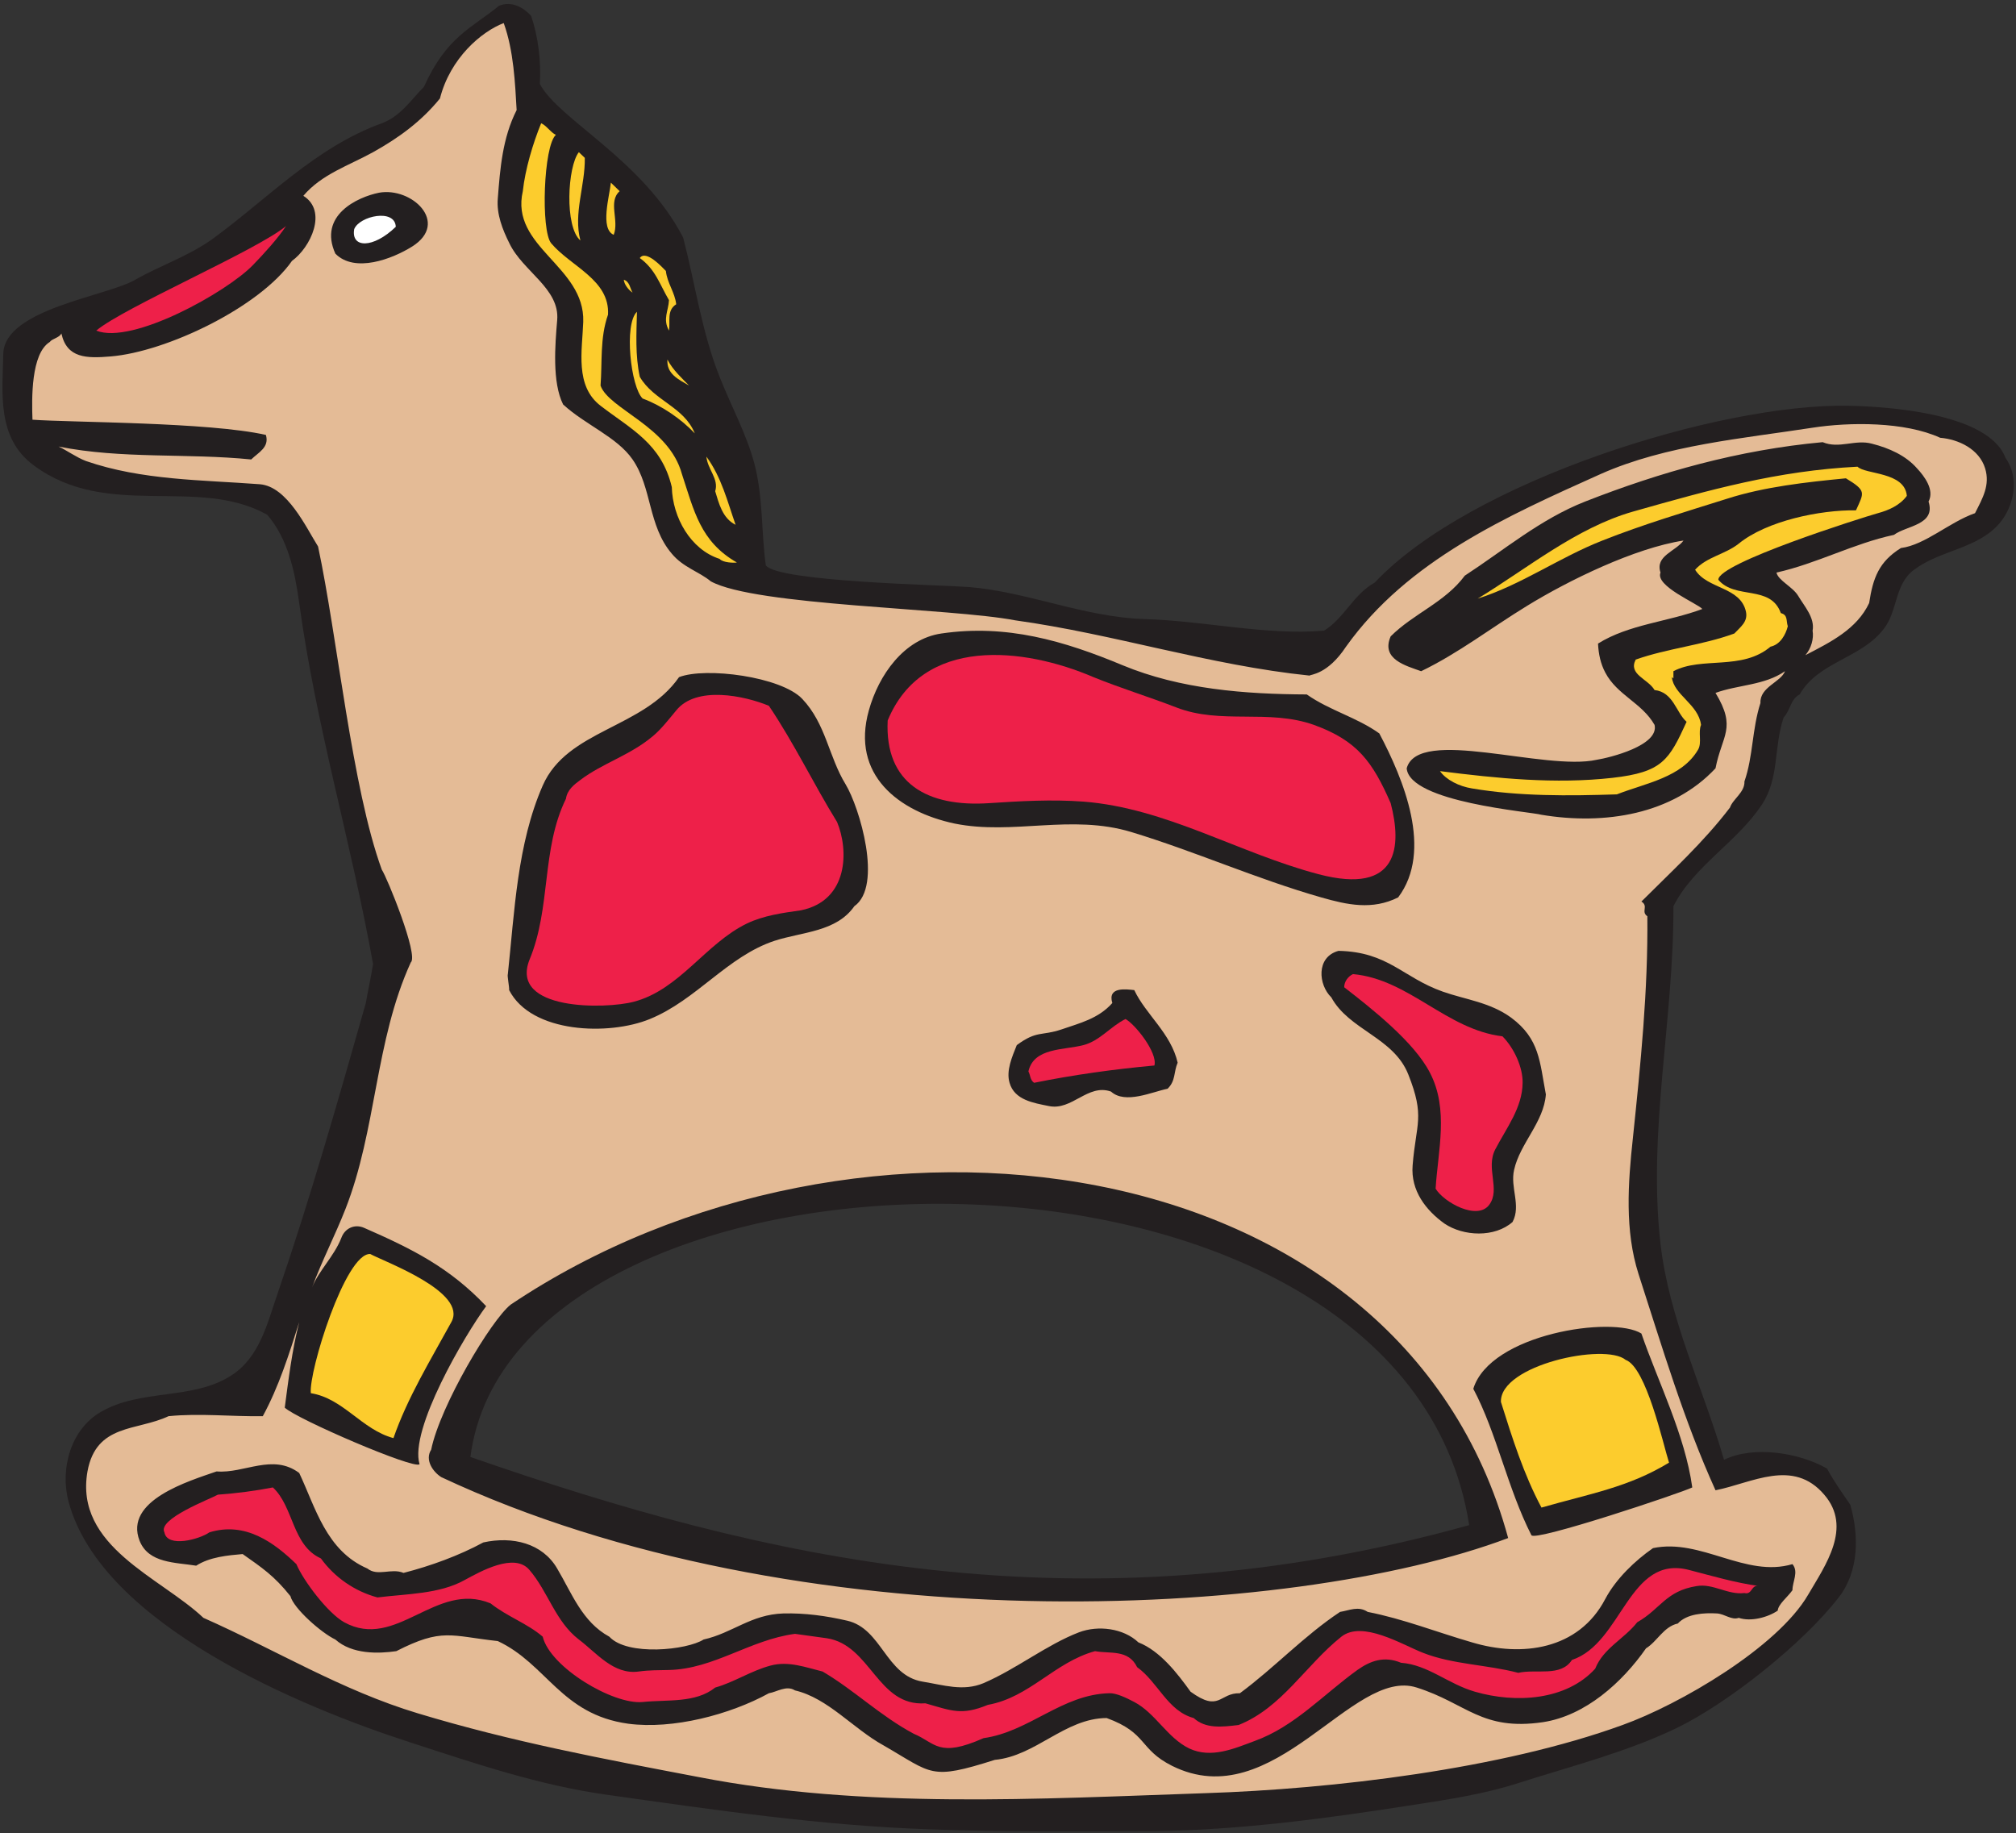 <?xml version="1.0" encoding="UTF-8" standalone="no"?>
<svg
   xmlns:dc="http://purl.org/dc/elements/1.1/"
   xmlns:cc="http://creativecommons.org/ns#"
   xmlns:rdf="http://www.w3.org/1999/02/22-rdf-syntax-ns#"
   xmlns:svg="http://www.w3.org/2000/svg"
   xmlns="http://www.w3.org/2000/svg"
   viewBox="0 0 749.333 681.333"
   height="681.333"
   width="749.333"
   xml:space="preserve"
   id="svg2"
   version="1.1"><rect x="0" y="0" width="749.333" height="681.333" fill="#333333" stroke="none"/><defs
     id="defs6" /><g
     transform="matrix(1.333,0,0,-1.333,0,681.333)"
     id="g10"><g
       transform="scale(0.1)"
       id="g12"><path
         id="path14"
         style="fill:#231f20;fill-opacity:1;fill-rule:evenodd;stroke:none"
         d="m 9.199,4125.36 c 3.602,124.56 289.442,159.84 367.922,205.92 70.559,40.32 145.438,64.08 214.559,113.04 153.359,111.6 288,256.32 473.04,323.28 52.56,19.44 82.08,66.24 117.36,101.52 63.36,140.4 131.76,162.72 209.52,226.08 35.28,14.4 68.4,-5.04 89.28,-28.08 20.16,-58.32 28.08,-126.72 24.48,-190.08 52.56,-99.36 288,-211.68 399.6,-428.4 33.84,-130.32 51.84,-262.8 101.52,-388.08 32.4,-82.08 75.6,-160.56 97.2,-242.64 24.48,-93.6 18.72,-189.36 31.68,-282.96 33.84,-46.08 491.04,-54.72 566.64,-60.48 164.16,-13.68 321.84,-84.24 488.88,-89.28 168.48,-5.04 338.4,-46.08 501.12,-32.4 56.16,34.56 82.08,101.52 141.12,133.92 265.68,282.24 960.48,500.4 1321.92,493.2 106.56,-2.16 390.24,-20.16 437.04,-145.44 40.32,-56.16 23.76,-134.64 -16.56,-182.16 -60.48,-71.28 -164.16,-74.16 -238.32,-129.6 -55.44,-41.04 -44.64,-114.48 -84.96,-165.6 -63.36,-82.08 -182.88,-91.44 -234,-182.16 -25.92,-12.96 -25.92,-44.64 -44.64,-64.08 -28.08,-81.36 -11.52,-168.48 -60.48,-242.64 -70.56,-106.56 -189.36,-170.64 -246.96,-283.68 1.44,-313.92 -72,-627.84 -36,-941.76 23.76,-208.08 118.8,-401.76 177.12,-601.92 82.08,40.32 209.52,20.16 287.28,-24.48 18.72,-35.279 44.64,-71.279 64.8,-100.798 24.48,-85.68 24.48,-185.762 -32.4,-258.481 -97.2,-126 -305.28,-293.039 -452.16,-364.32 -141.12,-67.68 -293.04,-105.84 -441.36,-153.36 -93.6,-30.242 -196.56,-46.082 -290.88,-60.48 -239.04,-37.441 -483.12,-70.562 -723.6,-73.441 -208.8,-0.719 -417.6,-2.879 -626.4,5.039 -303.12,10.082 -604.08,54.723 -901.44,96.48 -188.64,26.641 -366.48,87.121 -545.76,145.441 -303.84,97.918 -861.84,328.321 -954.001,671.04 -25.199,93.6 7.2,203.04 89.282,250.56 111.597,65.52 255.597,32.4 363.597,101.52 79.922,50.4 101.524,147.6 128.883,226.08 92.879,270.72 168.481,537.12 246.959,812.88 5.04,30.24 14.4,72 20.16,108.72 -60.478,337.68 -159.119,663.84 -205.92,1006.56 -12.242,89.28 -31.679,179.28 -89.281,246.24 C 549.922,3784.8 300.078,3660.96 94.16,3813.6 -10.238,3890.64 7.039,4017.36 9.199,4125.36 Z M 4096.64,858.719 C 3007.28,555.602 2126,765.121 1311.68,1048.8 c 122.4,946.8 2601.36,996.48 2784.96,-190.081" /><path
         id="path16"
         style="fill:#ee2049;fill-opacity:1;fill-rule:evenodd;stroke:none"
         d="M 797.602,4481.04 C 776,4447.92 735.68,4403.28 704.719,4371.6 632,4296.72 368.48,4149.12 268.398,4189.44 c 77.043,64.8 449.282,224.64 529.204,291.6" /><path
         id="path18"
         style="fill:#ee2049;fill-opacity:1;fill-rule:evenodd;stroke:none"
         d="m 607.52,943.68 c 51.121,3.601 105.839,10.8 153.359,20.16 58.32,-54 53.281,-161.281 133.922,-198 38.16,-52.559 93.597,-91.442 157.679,-108.719 81.36,10.078 172.8,9.359 242.64,48.238 43.92,23.762 139.68,78.481 181.44,28.082 51.84,-60.48 72,-143.281 137.52,-193.679 48.96,-36.723 96.48,-98.641 166.32,-89.282 30.96,4.321 56.16,3.602 84.96,4.321 125.28,2.879 226.08,84.238 351.36,100.801 l 88.56,-12.243 c 123.12,-18.718 141.12,-190.8 275.04,-181.437 73.44,-20.883 100.8,-34.563 174.24,-4.32 116.64,20.878 185.76,118.796 298.8,149.757 41.76,-7.918 92.88,5.762 117.36,-44.64 58.32,-41.758 84.96,-122.399 157.68,-141.84 33.12,-30.238 77.76,-25.199 125.28,-19.438 120.96,48.239 186.48,166.321 286.56,246.239 58.32,46.082 168.48,-21.598 226.8,-44.641 83.52,-33.117 179.28,-33.117 266.4,-56.16 50.4,11.519 118.8,-12.238 149.76,36 141.12,46.801 157.68,295.922 327.6,250.562 64.08,-16.562 126.72,-35.281 194.4,-44.64 -22.32,5.758 -18.72,-25.199 -41.04,-19.442 -46.8,-5.757 -87.12,27.36 -133.2,19.442 -86.4,-13.68 -100.8,-64.082 -165.6,-100.801 -37.44,-47.52 -94.32,-72 -117.36,-129.602 -80.64,-88.558 -221.76,-97.199 -335.52,-64.078 -74.88,21.602 -130.32,74.879 -205.92,80.641 -46.8,19.437 -84.96,5.758 -121.68,-20.16 -95.04,-68.403 -174.96,-157.68 -286.56,-198 -56.16,-20.879 -120.96,-49.68 -182.16,-20.879 -61.2,29.519 -94.32,98.637 -153.36,129.598 -21.6,11.519 -50.4,25.199 -69.12,24.48 -132.48,-2.879 -223.2,-107.281 -351.36,-125.281 -126,-56.16 -133.92,-12.957 -194.4,12.242 -94.32,50.398 -164.88,120.961 -254.16,173.519 -46.8,11.52 -95.04,30.239 -145.44,16.559 -54,-14.398 -102.24,-46.801 -154.08,-61.199 -54.72,-43.918 -132.48,-33.121 -202.32,-40.32 -82.08,-7.918 -257.76,96.48 -278.64,182.16 -42.48,36.718 -99.36,56.16 -145.44,92.879 C 1215.2,703.922 1105.04,508.078 959.602,588 913.52,613.922 845.84,703.922 826.398,750 764.48,809.762 684.559,869.52 583.762,838.559 556.398,819.121 466.398,794.641 458.48,838.559 438.32,876 585.922,931.441 607.52,943.68" /><path
         id="path20"
         style="fill:#fccc2d;fill-opacity:1;fill-rule:evenodd;stroke:none"
         d="m 1032.32,1614.72 c 43.2,-23.04 272.88,-106.56 226.08,-190.08 -57.6,-105.12 -122.4,-210.96 -161.28,-323.28 -88.56,23.76 -139.679,110.88 -230.401,125.28 -6.481,59.76 96.48,391.68 165.601,388.08" /><path
         id="path22"
         style="fill:#ffffff;fill-opacity:1;fill-rule:evenodd;stroke:none"
         d="m 987.68,4472.4 c 14.4,36.72 113.76,58.32 115.92,6.48 -63.36,-61.2 -125.28,-59.76 -115.92,-6.48" /><path
         id="path24"
         style="fill:#fccc2d;fill-opacity:1;fill-rule:evenodd;stroke:none"
         d="m 1508.96,4767.6 c 15.12,-6.48 25.92,-25.2 41.04,-32.4 -34.56,-30.24 -42.48,-267.12 -12.96,-302.4 54.72,-64.8 163.44,-101.52 158.4,-198.72 -23.04,-65.52 -15.84,-133.2 -20.88,-198 23.04,-65.52 190.8,-113.76 226.8,-246.24 33.84,-102.24 51.12,-188.64 153.36,-246.96 -8.64,-1.44 -38.88,-0.72 -48.24,10.08 -80.64,25.92 -131.04,115.2 -133.2,200.16 -28.8,121.68 -113.76,161.28 -198.72,226.8 -72,55.44 -51.12,153.36 -48.24,234 5.04,155.52 -204.48,208.08 -168.48,364.32 6.48,60.48 28.08,133.2 51.12,189.36" /><path
         id="path26"
         style="fill:#ee2049;fill-opacity:1;fill-rule:evenodd;stroke:none"
         d="m 1476.56,2435.52 c 60.48,145.44 32.4,307.44 101.52,448.56 3.6,25.2 23.04,39.6 40.32,52.56 61.92,46.8 138.24,68.4 201.6,121.68 23.04,18.72 47.52,50.4 65.52,72 56.16,69.84 190.8,41.04 258.48,12.96 71.28,-105.84 123.84,-216.72 190.08,-324 32.4,-77.04 33.12,-218.88 -100.8,-246.24 -51.12,-7.2 -103.68,-14.4 -150.48,-36.72 -115.92,-56.16 -187.2,-184.32 -315.36,-218.16 -77.76,-20.88 -347.76,-25.92 -290.88,117.36" /><path
         id="path28"
         style="fill:#fccc2d;fill-opacity:1;fill-rule:evenodd;stroke:none"
         d="m 1614.08,4686.96 16.56,-15.84 c 1.44,-77.04 -32.4,-154.8 -12.24,-230.4 -44.64,38.16 -36,206.64 -4.32,246.24" /><path
         id="path30"
         style="fill:#fccc2d;fill-opacity:1;fill-rule:evenodd;stroke:none"
         d="m 1703.36,4602 24.48,-23.76 c -33.12,-29.52 -0.72,-81.36 -16.56,-121.68 -38.88,16.56 -11.52,108.72 -7.92,145.44" /><path
         id="path32"
         style="fill:#fccc2d;fill-opacity:1;fill-rule:evenodd;stroke:none"
         d="m 1739.36,4331.28 c 16.56,-5.04 17.28,-23.76 24.48,-36 -11.52,7.92 -23.04,22.32 -24.48,36" /><path
         id="path34"
         style="fill:#fccc2d;fill-opacity:1;fill-rule:evenodd;stroke:none"
         d="m 1776.08,4242 c -1.44,-60.48 -5.04,-121.68 7.92,-181.44 38.88,-66.96 123.12,-82.8 153.36,-157.68 -38.16,40.32 -91.44,77.04 -145.44,97.2 -33.12,31.68 -52.56,207.36 -15.84,241.92" /><path
         id="path36"
         style="fill:#fccc2d;fill-opacity:1;fill-rule:evenodd;stroke:none"
         d="m 1856.72,4355.76 c 3.6,-33.84 25.2,-59.76 28.8,-92.88 -27.36,-17.28 -15.84,-48.96 -20.16,-73.44 -18,32.4 -1.44,54.72 0,84.96 -25.92,43.92 -37.44,85.68 -81.36,117.36 17.28,24.48 63.36,-26.64 72.72,-36" /><path
         id="path38"
         style="fill:#fccc2d;fill-opacity:1;fill-rule:evenodd;stroke:none"
         d="m 1861.04,4108.8 c 15.12,-29.52 41.76,-53.28 60.48,-72.72 -29.52,17.28 -63.36,32.4 -60.48,72.72" /><path
         id="path40"
         style="fill:#fccc2d;fill-opacity:1;fill-rule:evenodd;stroke:none"
         d="m 1969.76,3838.08 c 42.48,-58.32 58.32,-124.56 81.36,-190.08 -36.72,18 -46.8,60.48 -56.88,93.6 10.8,34.56 -21.6,61.2 -24.48,96.48" /><path
         id="path42"
         style="fill:#ee2049;fill-opacity:1;fill-rule:evenodd;stroke:none"
         d="m 2475.2,3102.24 c 97.2,236.16 379.44,204.48 573.84,120.96 76.32,-30.96 154.08,-54.72 230.4,-84.24 125.28,-48.96 257.04,-3.6 384.48,-48.96 120.96,-43.92 163.44,-102.96 213.84,-218.16 30.96,-118.08 24.48,-257.76 -201.6,-198 -221.76,58.32 -424.08,184.32 -655.2,202.32 -87.84,6.48 -176.4,1.44 -262.8,-4.32 -172.08,-11.52 -291.6,54.72 -282.96,230.4" /><path
         id="path44"
         style="fill:#ee2049;fill-opacity:1;fill-rule:evenodd;stroke:none"
         d="m 3020.96,2197.2 c 45.36,11.52 76.32,52.56 117.36,72.72 26.64,-14.4 90,-93.6 80.64,-129.6 -110.88,-10.08 -225.36,-25.92 -335.52,-48.24 -11.52,7.92 -10.08,21.6 -15.84,31.68 15.12,66.96 98.64,59.04 153.36,73.44" /><path
         id="path46"
         style="fill:#ee2049;fill-opacity:1;fill-rule:evenodd;stroke:none"
         d="m 3772.64,2395.2 c 156.24,-14.4 260.64,-154.8 416.88,-173.52 33.84,-34.56 56.88,-87.84 56.16,-129.6 -0.72,-69.84 -45.36,-126 -76.32,-185.76 -27.36,-52.56 15.12,-110.88 -16.56,-154.08 -33.12,-45.36 -126.72,6.48 -149.76,44.64 6.48,105.84 37.44,221.04 -15.84,323.28 -43.92,85.68 -162,178.56 -239.04,238.32 0,15.84 10.8,30.24 24.48,36.72" /><path
         id="path48"
         style="fill:#fccc2d;fill-opacity:1;fill-rule:evenodd;stroke:none"
         d="m 4015.28,2961.12 c 159.12,-20.16 321.12,-36.72 480.96,-18.72 139.68,15.84 157.68,49.68 206.64,156.24 -29.52,25.92 -36.72,82.8 -89.28,88.56 -18.72,31.68 -74.16,43.2 -52.56,84.96 90,31.68 184.32,39.6 275.04,72.72 16.56,18 38.16,32.4 32.4,60.48 -15.12,70.56 -108,62.64 -141.84,117.36 32.4,36 83.52,42.48 121.68,72.72 77.76,63.36 226.08,94.32 326.88,92.88 22.32,49.68 30.24,54 -28.08,89.28 -111.6,-10.8 -228.24,-23.76 -331.2,-56.88 -118.8,-37.44 -233.28,-71.28 -347.76,-116.64 -120.96,-47.52 -223.92,-122.4 -347.76,-162 137.52,83.52 274.32,197.28 432.72,242.64 216,61.2 402.48,113.76 626.4,125.28 22.32,-22.32 131.76,-13.68 137.52,-81.36 -19.44,-26.64 -51.12,-40.32 -80.64,-48.24 -46.08,-12.96 -447.12,-139.68 -444.96,-185.76 47.52,-56.16 145.44,-12.96 174.24,-92.88 20.16,-5.04 14.4,-21.6 19.44,-36.72 -5.76,-23.04 -20.88,-51.12 -48.24,-56.88 -79.92,-67.68 -191.52,-26.64 -270.72,-68.4 v -20.16 l -4.32,3.6 c 5.04,-49.68 74.16,-75.6 81.36,-133.2 -8.64,-20.16 2.88,-48.96 -7.92,-68.4 -45.36,-78.48 -146.16,-93.6 -226.8,-125.28 -134.64,-4.32 -271.44,-5.76 -403.92,16.56 -36,5.76 -72,23.76 -89.28,48.24" /><path
         id="path50"
         style="fill:#fccc2d;fill-opacity:1;fill-rule:evenodd;stroke:none"
         d="m 4532.96,1319.52 c 57.6,-20.88 104.4,-234.72 120.96,-286.56 -113.76,-69.12 -220.32,-86.401 -355.68,-125.28 -49.68,92.88 -81.36,193.68 -113.04,294.48 -3.6,102.96 290.16,165.6 347.76,117.36" /><path
         id="path52"
         style="fill:#e4bb96;fill-opacity:1;fill-rule:evenodd;stroke:none"
         d="m 138.801,4157.76 c 6.48,9.36 26.64,11.52 32.398,23.76 15.121,-69.12 69.84,-69.84 137.52,-64.08 156.242,12.96 415.441,137.52 505.441,266.4 51.84,37.44 100.078,138.96 31.68,181.44 51.121,60.48 126.719,84.24 194.4,121.68 69.84,38.88 133.92,84.96 186.48,149.76 28.8,113.04 115.92,186.48 177.84,210.24 28.08,-77.76 31.68,-168.48 36,-242.64 -39.6,-77.76 -46.08,-163.44 -52.56,-246.96 -3.6,-43.2 12.96,-85.68 32.4,-124.56 37.44,-78.48 141.12,-126 133.2,-214.56 -5.76,-67.68 -14.4,-172.8 16.56,-234.72 61.92,-56.88 150.48,-90.72 193.68,-153.36 54.72,-79.2 42.48,-184.32 109.44,-262.8 31.68,-38.16 75.6,-49.68 108.72,-77.04 123.84,-68.4 669.6,-74.16 848.88,-108.72 275.76,-38.16 540.72,-125.28 820.8,-154.08 2.16,3.6 49.68,2.16 101.52,80.64 172.08,241.2 449.28,364.32 710.64,481.68 182.16,80.64 395.28,98.64 590.4,128.88 102.24,15.84 257.04,17.28 355.68,-28.08 51.84,-4.32 108.72,-31.68 125.28,-84.96 14.4,-46.8 -6.48,-82.8 -28.08,-125.28 -72,-25.2 -138.96,-88.56 -206.64,-97.2 -61.2,-38.16 -77.76,-82.8 -88.56,-153.36 -34.56,-73.44 -108.72,-109.44 -177.84,-145.44 16.56,19.44 23.76,46.08 20.16,68.4 6.48,36 -22.32,66.96 -40.32,97.2 -15.12,25.2 -55.44,42.48 -60.48,64.8 113.04,25.2 213.84,80.64 327.6,105.12 34.56,25.92 117.36,27.36 96.48,92.88 17.28,32.4 -11.52,70.56 -32.4,92.88 -30.96,35.28 -77.04,56.16 -125.28,68.4 -46.8,12.96 -91.44,-15.12 -137.52,4.32 -234.72,-21.6 -452.88,-83.52 -662.4,-165.6 -124.56,-48.96 -226.08,-135.36 -335.52,-206.64 -54.72,-74.16 -143.28,-105.84 -206.64,-169.2 -28.08,-64.08 43.2,-82.08 84.96,-97.2 104.4,50.4 195.12,120.96 295.2,182.16 115.92,71.28 300.24,161.28 436.32,182.16 -21.6,-30.24 -79.92,-42.48 -64.08,-89.28 -15.84,-37.44 102.24,-85.68 116.64,-101.52 -95.76,-36 -204.48,-42.48 -290.88,-96.48 1.44,-29.52 7.2,-56.16 20.16,-80.64 33.12,-63.36 102.24,-84.24 137.52,-146.16 12.96,-57.6 -125.28,-91.44 -161.28,-97.2 -145.44,-32.4 -497.52,93.6 -529.92,-23.76 7.92,-95.04 346.32,-120.96 375.84,-129.6 177.12,-29.52 365.76,1.44 485.28,129.6 18,92.88 59.76,111.6 0,210.24 63.36,23.04 136.8,20.88 193.68,60.48 -10.8,-30.24 -70.56,-43.92 -68.4,-88.56 -23.76,-74.16 -20.16,-148.32 -44.64,-218.88 1.44,-30.24 -32.4,-48.96 -40.32,-72.72 -73.44,-96.48 -163.44,-178.56 -246.96,-262.08 20.88,-12.96 -2.16,-28.08 16.56,-41.04 2.16,-205.92 -18.72,-411.84 -40.32,-618.48 -13.68,-126 -23.04,-257.76 15.84,-379.44 66.24,-204.48 126.72,-408.96 214.56,-602.638 101.52,20.16 216,89.998 303.12,-12.242 79.2,-91.442 2.88,-197.282 -44.64,-278.641 C 4956.32,517.441 4682.72,358.32 4524.32,301.441 4185.92,178.32 3716.48,122.879 3360.8,111.359 2895.68,95.519 2408.96,66.719 1949.6,156 1681.04,207.121 1427.6,254.641 1165.52,333.84 952.398,397.922 767.359,511.68 567.199,600.238 447.68,713.281 207.199,798.961 243.922,1008.48 268.398,1142.4 382.16,1120.8 470,1162.56 c 87.84,8.64 174.961,-1.44 262.801,0 44.64,82.08 72.719,171.36 101.519,262.08 -20.16,-78.48 -30.242,-162.72 -40.32,-238.32 33.121,-31.68 362.16,-173.52 375.84,-157.68 -28.8,96.48 126,360 185.76,440.64 -102.24,108 -206.64,159.84 -339.84,218.16 -27.362,12.24 -54.721,-1.44 -64.08,-28.08 -20.16,-51.12 -62.641,-90.72 -81.36,-137.52 27.36,74.16 64.078,144.72 92.879,218.16 87.121,221.76 82.081,468 182.161,687.6 23.04,18.72 -66.96,239.04 -80.64,258.48 -83.521,228.24 -123.841,648.72 -177.841,901.44 -33.117,52.56 -85.68,167.04 -162,173.52 -162,12.24 -329.039,10.8 -485.277,64.8 -26.641,10.08 -55.442,30.96 -76.321,40.32 177.117,-35.28 357.84,-18 537.117,-36 20.883,20.16 51.122,33.84 41.043,68.4 -158.402,36 -542.882,34.56 -650.882,42.48 -2.16,58.32 -4.32,184.32 48.242,216.72 z m 917.999,416.16 c 91.44,16.56 197.28,-83.52 92.88,-149.76 -56.16,-35.28 -160.559,-74.88 -214.559,-20.16 -48.242,106.56 61.199,157.68 121.679,169.92 z M 603.922,1008.48 c 77.039,-6.48 156.238,51.12 230.398,-4.32 45.36,-95.762 74.879,-216.719 190.08,-266.398 28.8,-23.043 66.96,2.16 100.8,-12.242 75.6,19.441 154.8,48.242 222.48,84.96 81.36,18 164.88,-2.16 205.92,-72.718 41.04,-69.121 69.84,-149.043 145.44,-190.082 50.4,-54.719 216.72,-37.442 262.8,-7.918 80.64,18 131.76,69.84 222.48,72.718 59.76,1.442 118.8,-6.48 177.84,-20.16 97.2,-22.32 107.28,-152.64 210.24,-169.922 58.32,-9.359 113.04,-28.078 169.92,-4.32 92.16,39.602 176.4,107.281 266.4,141.844 53.28,20.156 123.84,11.519 165.6,-28.082 60.48,-23.762 108.72,-86.399 145.44,-137.52 81.36,-59.039 79.92,-2.879 137.52,-4.32 95.76,70.559 179.28,160.559 279.36,226.801 26.64,4.32 51.12,17.281 77.04,0 99.36,-19.442 193.68,-56.879 290.88,-84.961 138.96,-41.762 297.36,-20.879 371.52,120.961 30.24,56.879 83.52,107.281 133.2,141.84 133.92,28.078 257.76,-83.52 388.8,-44.641 18,-21.602 0,-48.238 0,-72.719 -13.68,-19.441 -39.6,-38.883 -41.04,-56.883 -27.36,-18.718 -74.88,-31.679 -108.72,-20.16 -20.16,-7.199 -38.88,10.801 -60.48,12.242 -36.72,2.161 -84.24,-0.718 -109.44,-28.082 -39.6,-8.636 -57.6,-50.398 -88.56,-69.117 -66.24,-95.043 -169.2,-187.922 -287.28,-205.922 -171.36,-25.199 -213.12,52.563 -352.08,96.481 -180,58.32 -398.16,-360 -682.56,-218.16 -92.88,46.8 -67.68,91.441 -182.16,133.199 -116.64,-0.719 -197.28,-105.84 -311.76,-116.641 -181.44,-57.597 -172.8,-38.879 -310.32,40.321 -84.96,46.8 -154.8,131.761 -246.96,153.363 -23.76,15.117 -50.4,-4.32 -72.72,-7.922 C 2035.28,330.238 1876.16,288.48 1751.6,305.039 1564.4,330.961 1524.8,471.359 1388,535.441 1256.24,549.84 1233.2,572.879 1105.04,507.359 1055.36,500.16 981.922,498 935.121,539.762 895.52,558.48 818.48,626.879 809.84,660.719 764.48,717.602 730.641,739.922 676.641,778.082 635.602,774.48 585.199,770.16 547.039,745.68 c -58.32,9.359 -132.48,6.48 -157.68,69.121 -44.64,113.039 138.243,167.039 214.563,193.679 z M 1424,1473.6 C 2385.2,2118 3903.68,1929.36 4205.36,822.719 3600.56,594.48 2223.2,526.801 1230.32,992.641 c -23.76,15.119 -46.08,48.239 -28.08,76.319 25.2,123.12 167.76,362.16 221.76,404.64 z m 3152.88,-80.64 c 46.08,-133.92 121.68,-282.96 141.84,-429.12 -30.24,-15.121 -439.2,-151.918 -448.56,-133.199 -66.96,131.757 -96.48,284.399 -162,408.239 46.8,153.36 388.8,204.48 468.72,154.08 z M 3732.32,2460 c 138.96,-2.88 178.56,-74.16 290.88,-113.76 63.36,-22.32 131.76,-29.52 190.8,-72.72 79.2,-59.04 79.2,-122.4 96.48,-213.84 -5.76,-77.76 -72,-136.08 -88.56,-210.24 -11.52,-49.68 20.16,-99.36 -4.32,-145.44 -49.68,-43.92 -136.8,-40.32 -190.08,-4.32 -51.12,36.72 -94.32,91.44 -88.56,162 9.36,118.08 35.28,134.64 -12.24,254.16 -41.04,102.96 -164.88,123.12 -214.56,214.56 -36,34.56 -43.2,112.32 20.16,129.6 z m -771.84,-218.88 c 49.68,17.28 102.24,29.52 141.12,73.44 -14.4,46.8 40.32,38.16 61.2,36 31.68,-67.68 102.24,-120.24 120.96,-202.32 -11.52,-26.64 -5.04,-50.4 -28.08,-72.72 -43.2,-8.64 -118.08,-43.92 -157.68,-7.92 -64.8,23.04 -108.72,-54 -173.52,-40.32 -42.48,8.64 -95.76,16.56 -109.44,64.8 -10.08,33.84 7.2,72.72 20.16,105.12 56.88,41.76 67.68,24.48 125.28,43.92 z m -537.84,889.2 c 27.36,98.64 97.92,199.44 202.32,214.56 181.44,26.64 341.28,-20.16 505.44,-88.56 161.28,-66.96 342,-80.64 513.36,-81.36 64.8,-45.36 138.96,-63.36 202.32,-108.72 67.68,-128.16 150.48,-326.88 52.56,-457.2 -72,-36 -141.84,-20.88 -214.56,0 -179.28,51.12 -351.36,128.16 -529.2,182.16 -168.48,51.12 -329.76,-9.36 -493.2,23.76 -155.52,33.12 -289.44,135.36 -239.04,315.36 z M 1416.08,2395.2 c 18.72,174.24 25.92,362.88 97.2,525.6 68.4,156.24 280.8,159.12 380.16,302.4 74.16,28.8 284.4,1.44 343.44,-60.48 66.24,-69.84 73.44,-160.56 120.96,-238.32 38.88,-64.08 104.4,-283.68 24.48,-339.84 -50.4,-72 -144.72,-71.28 -222.48,-96.48 -131.04,-43.2 -217.44,-164.88 -347.76,-218.16 -113.76,-46.8 -330.48,-40.32 -392.4,80.64 0.72,9.36 -5.76,39.6 -3.6,44.64" /></g></g></svg>